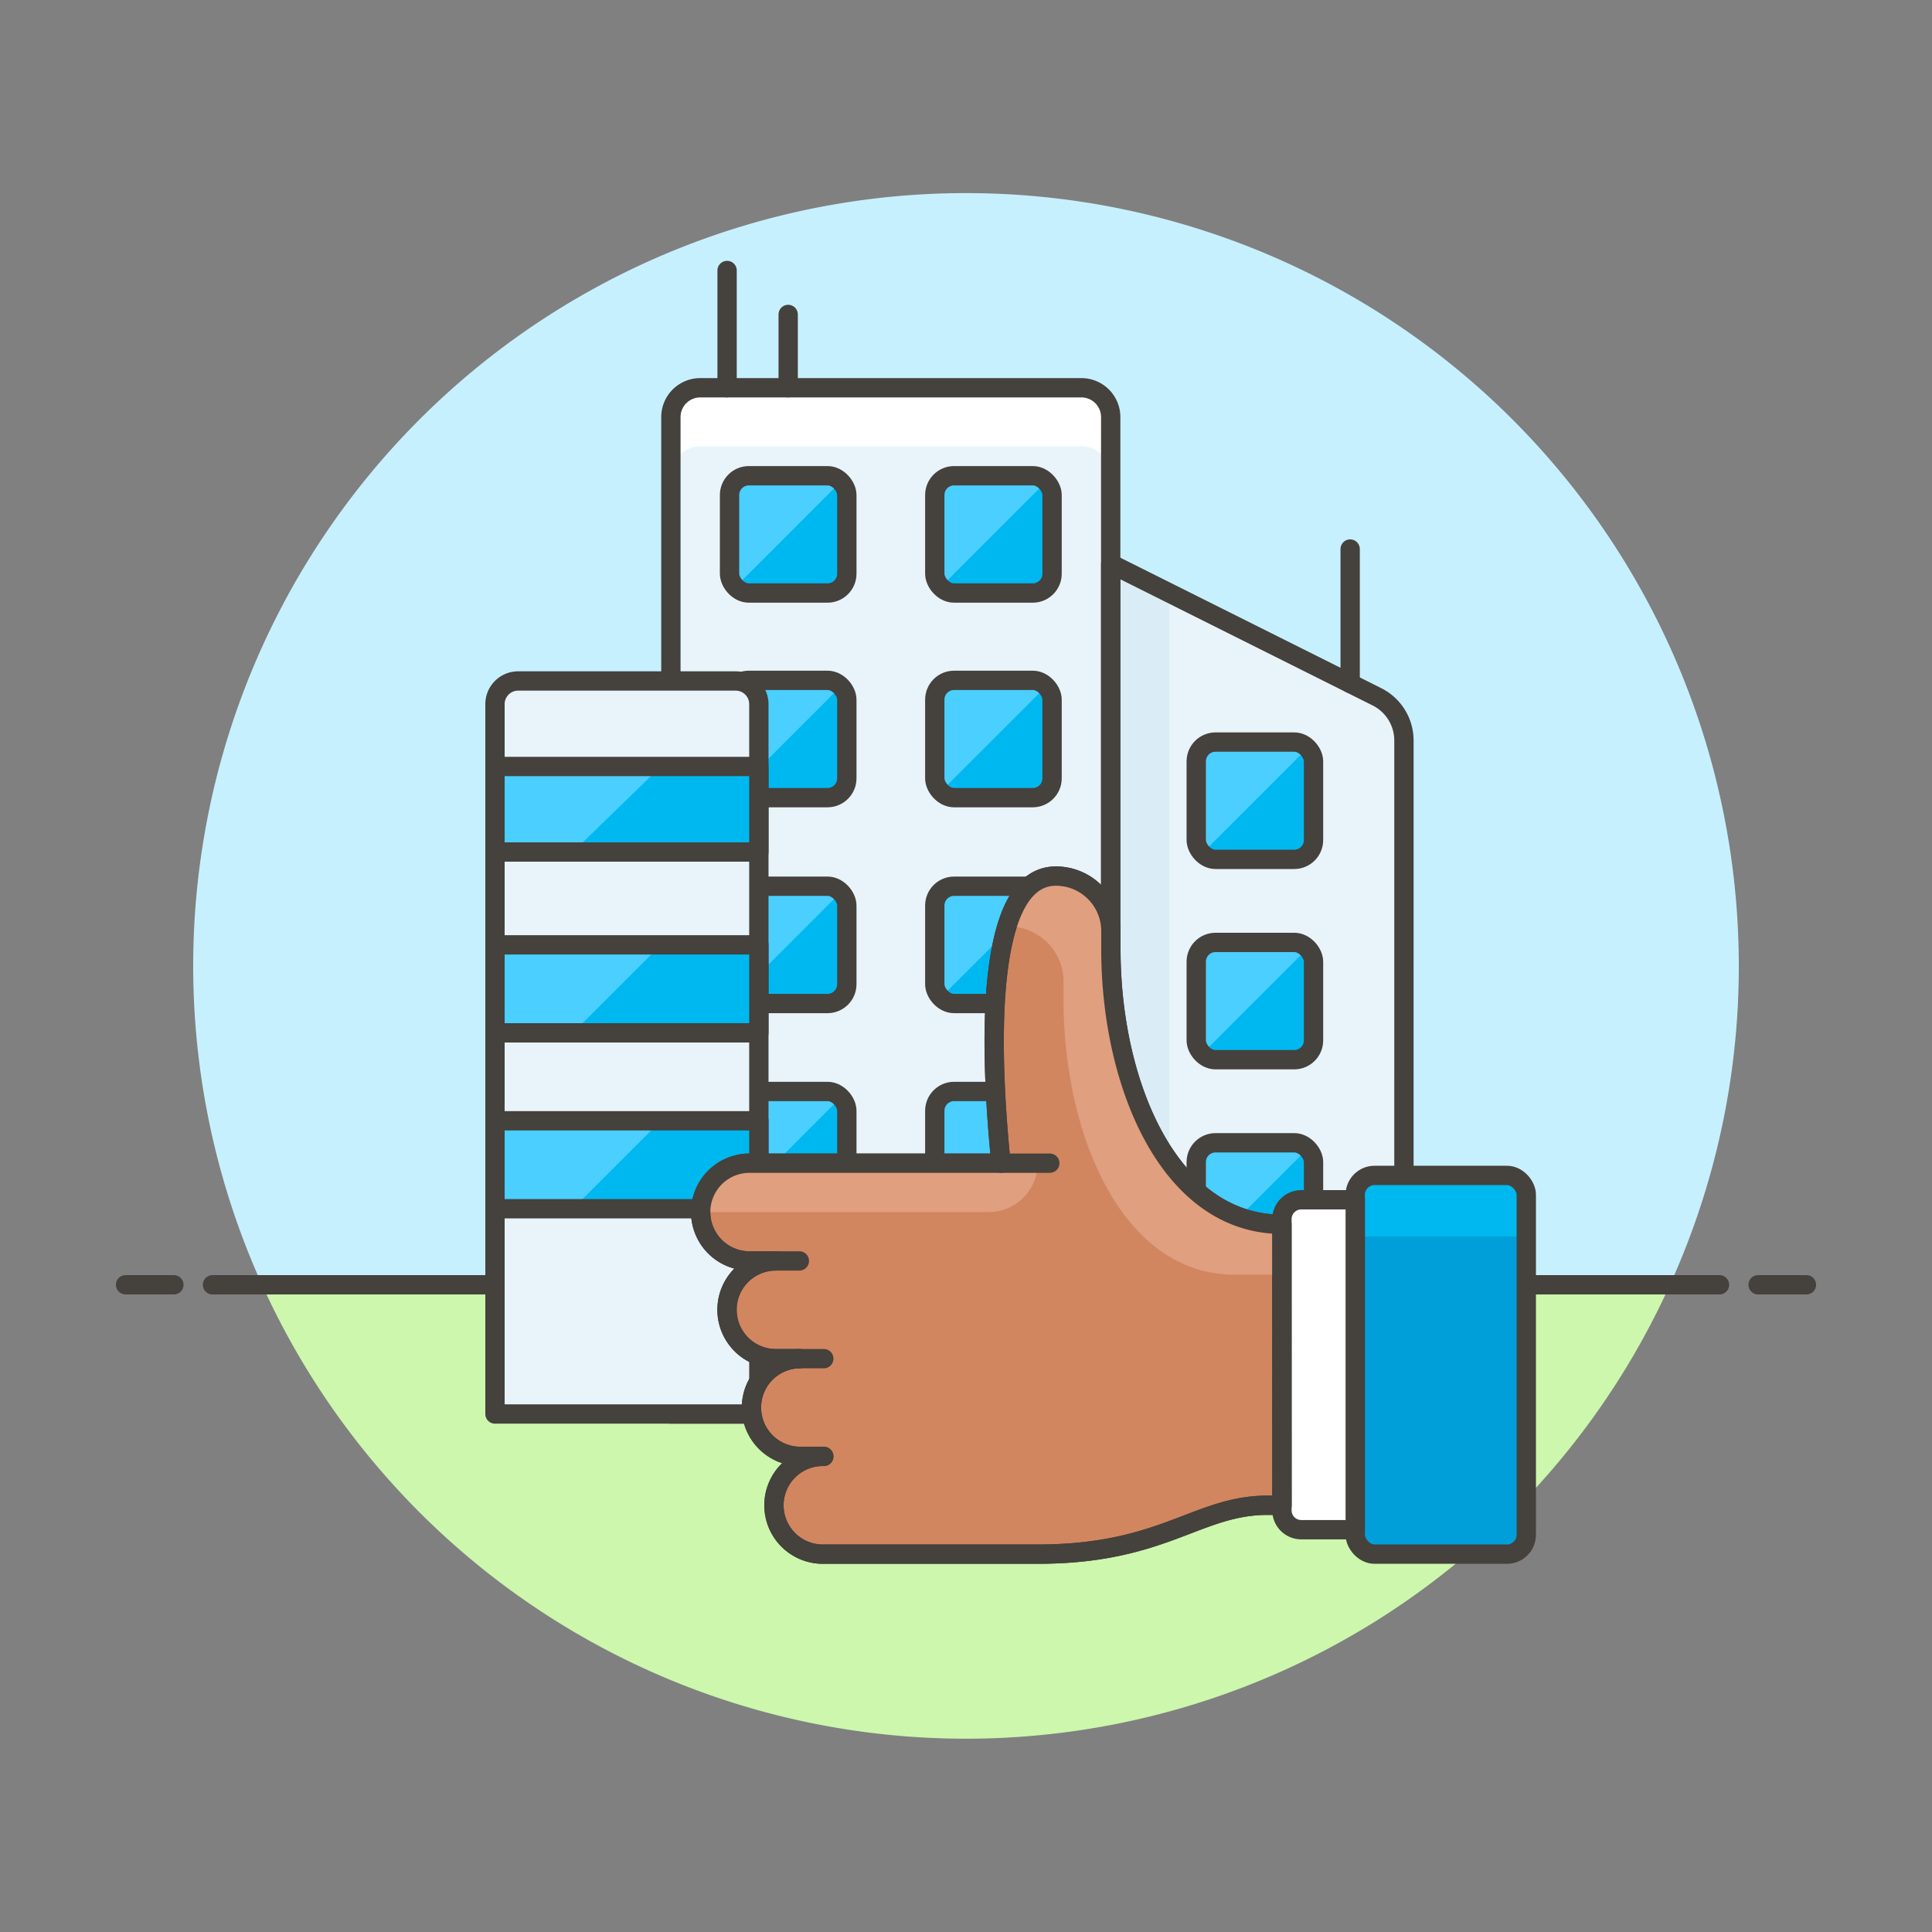 <svg xmlns="http://www.w3.org/2000/svg" viewBox="0 0 100 100"><rect x="0" y="0" width="100" height="100" fill="#808080" stroke="none"/><g class="nc-icon-wrapper"><defs/><path class="a" d="M90 50a40 40 0 1 0-76.436 16.5h72.872A39.844 39.844 0 0 0 90 50z" style="" fill="#c7f0ff"/><path class="b" d="M13.564 66.5a40 40 0 0 0 72.872 0z" style="" fill="#ccf7ad"/><g><path class="c" d="M11 66.5h78" fill="none" stroke="#45413c" stroke-linecap="round" stroke-linejoin="round"/><path class="c" d="M6.5 66.5H9" fill="none" stroke="#45413c" stroke-linecap="round" stroke-linejoin="round"/><path class="c" d="M91 66.5h2.5" fill="none" stroke="#45413c" stroke-linecap="round" stroke-linejoin="round"/></g><g><path class="d" d="M72.667 73.188H57.49V29.176l13.778 6.89a2.529 2.529 0 0 1 1.4 2.262z" style="" fill="#e8f4fa"/><rect class="e" x="61.917" y="59.15" width="6.071" height="6.071" rx="1" style="" fill="#00b8f0"/><path class="f" d="M62.21 64.928a1 1 0 0 1-.293-.707V60.15a1 1 0 0 1 1-1h4.07a1 1 0 0 1 .707.293z" style="" fill="#4acfff"/><rect class="c" x="61.917" y="59.15" width="6.071" height="6.071" rx="1" fill="none" stroke="#45413c" stroke-linecap="round" stroke-linejoin="round"/><path class="d" d="M57.49 73.188H34.725v-51.6a1.518 1.518 0 0 1 1.518-1.517h19.729a1.517 1.517 0 0 1 1.518 1.517z" style="" fill="#e8f4fa"/><rect class="e" x="37.761" y="45.871" width="6.071" height="6.071" rx="1" style="" fill="#00b8f0"/><path class="f" d="M38.054 51.649a1 1 0 0 1-.293-.708v-4.07a1 1 0 0 1 1-1h4.07a1 1 0 0 1 .707.293z" style="" fill="#4acfff"/><rect class="c" x="37.761" y="45.871" width="6.071" height="6.071" rx="1" fill="none" stroke="#45413c" stroke-linecap="round" stroke-linejoin="round"/><rect class="e" x="48.384" y="45.871" width="6.071" height="6.071" rx="1" style="" fill="#00b8f0"/><path class="f" d="M48.677 51.649a1 1 0 0 1-.293-.708v-4.07a1 1 0 0 1 1-1h4.071a1 1 0 0 1 .707.293z" style="" fill="#4acfff"/><rect class="c" x="48.384" y="45.871" width="6.071" height="6.071" rx="1" fill="none" stroke="#45413c" stroke-linecap="round" stroke-linejoin="round"/><rect class="e" x="37.761" y="35.215" width="6.071" height="6.071" rx="1" style="" fill="#00b8f0"/><path class="f" d="M38.054 40.992a1 1 0 0 1-.293-.707v-4.07a1 1 0 0 1 1-1h4.07a1 1 0 0 1 .707.293z" style="" fill="#4acfff"/><rect class="c" x="37.761" y="35.215" width="6.071" height="6.071" rx="1" fill="none" stroke="#45413c" stroke-linecap="round" stroke-linejoin="round"/><rect class="e" x="48.384" y="35.215" width="6.071" height="6.071" rx="1" style="" fill="#00b8f0"/><path class="f" d="M48.677 40.992a1 1 0 0 1-.293-.707v-4.07a1 1 0 0 1 1-1h4.071a1 1 0 0 1 .707.293z" style="" fill="#4acfff"/><rect class="c" x="48.384" y="35.215" width="6.071" height="6.071" rx="1" fill="none" stroke="#45413c" stroke-linecap="round" stroke-linejoin="round"/><rect class="e" x="37.761" y="24.624" width="6.071" height="6.071" rx="1" style="" fill="#00b8f0"/><path class="f" d="M38.054 30.4a1 1 0 0 1-.293-.707v-4.07a1 1 0 0 1 1-1h4.07a1 1 0 0 1 .707.292z" style="" fill="#4acfff"/><rect class="c" x="37.761" y="24.624" width="6.071" height="6.071" rx="1" fill="none" stroke="#45413c" stroke-linecap="round" stroke-linejoin="round"/><rect class="e" x="48.384" y="24.624" width="6.071" height="6.071" rx="1" style="" fill="#00b8f0"/><path class="f" d="M48.677 30.4a1 1 0 0 1-.293-.707v-4.07a1 1 0 0 1 1-1h4.071a1 1 0 0 1 .707.292z" style="" fill="#4acfff"/><rect class="c" x="48.384" y="24.624" width="6.071" height="6.071" rx="1" fill="none" stroke="#45413c" stroke-linecap="round" stroke-linejoin="round"/><rect class="e" x="37.761" y="56.494" width="6.071" height="6.071" rx="1" style="" fill="#00b8f0"/><path class="f" d="M38.054 62.272a1 1 0 0 1-.293-.707v-4.071a1 1 0 0 1 1-1h4.07a1 1 0 0 1 .707.293z" style="" fill="#4acfff"/><rect class="c" x="37.761" y="56.494" width="6.071" height="6.071" rx="1" fill="none" stroke="#45413c" stroke-linecap="round" stroke-linejoin="round"/><rect class="e" x="48.384" y="56.494" width="6.071" height="6.071" rx="1" style="" fill="#00b8f0"/><path class="f" d="M48.677 62.272a1 1 0 0 1-.293-.707v-4.071a1 1 0 0 1 1-1h4.071a1 1 0 0 1 .707.293z" style="" fill="#4acfff"/><rect class="c" x="48.384" y="56.494" width="6.071" height="6.071" rx="1" fill="none" stroke="#45413c" stroke-linecap="round" stroke-linejoin="round"/><path class="g" d="M60.525 30.694l-3.035-1.518v44.012h3.035V30.694z" style="" fill="#daedf7"/><path class="c" d="M72.667 73.188H57.49V29.176l13.778 6.89a2.529 2.529 0 0 1 1.4 2.262z" fill="none" stroke="#45413c" stroke-linecap="round" stroke-linejoin="round"/><path class="c" d="M69.884 35.374v-6.956" fill="none" stroke="#45413c" stroke-linecap="round" stroke-linejoin="round"/><path class="h" d="M55.972 20.071H36.243a1.518 1.518 0 0 0-1.518 1.517v3.036a1.518 1.518 0 0 1 1.518-1.518h19.729a1.518 1.518 0 0 1 1.518 1.518v-3.036a1.518 1.518 0 0 0-1.518-1.517z" style="" fill="#fff"/><path class="c" d="M57.49 73.188H34.725v-51.6a1.518 1.518 0 0 1 1.518-1.517h19.729a1.517 1.517 0 0 1 1.518 1.517z" fill="none" stroke="#45413c" stroke-linecap="round" stroke-linejoin="round"/><path class="c" d="M37.634 20.071V14" fill="none" stroke="#45413c" stroke-linecap="round" stroke-linejoin="round"/><path class="c" d="M40.796 20.071v-3.795" fill="none" stroke="#45413c" stroke-linecap="round" stroke-linejoin="round"/><path class="i" d="M39.278 73.188H25.62V36.447a1.2 1.2 0 0 1 1.2-1.2h11.258a1.2 1.2 0 0 1 1.2 1.2z" stroke="#45413c" stroke-linecap="round" stroke-linejoin="round" fill="#e8f4fa"/><path class="e" d="M25.62 39.674h13.659V44.1H25.62z" style="" fill="#00b8f0"/><path class="f" d="M25.62 39.674V44.1h4.031l4.553-4.426H25.62z" style="" fill="#4acfff"/><path class="c" d="M25.62 39.674h13.659V44.1H25.62z" fill="none" stroke="#45413c" stroke-linecap="round" stroke-linejoin="round"/><path class="e" d="M25.62 48.906h13.659v4.553H25.62z" style="" fill="#00b8f0"/><path class="f" d="M25.62 48.906v4.553h4.031l4.553-4.553H25.62z" style="" fill="#4acfff"/><path class="c" d="M25.62 48.906h13.659v4.553H25.62z" fill="none" stroke="#45413c" stroke-linecap="round" stroke-linejoin="round"/><path class="e" d="M25.62 58.012h13.659v4.553H25.62z" style="" fill="#00b8f0"/><path class="f" d="M25.62 58.012v4.553h4.031l4.553-4.553H25.62z" style="" fill="#4acfff"/><path class="c" d="M25.62 58.012h13.659v4.553H25.62z" fill="none" stroke="#45413c" stroke-linecap="round" stroke-linejoin="round"/><path class="c" d="M42.64 75.383h1.264" fill="none" stroke="#45413c" stroke-linecap="round" stroke-linejoin="round"/><g><rect class="e" x="61.917" y="38.409" width="6.071" height="6.071" rx="1" style="" fill="#00b8f0"/><path class="f" d="M62.21 44.187a1 1 0 0 1-.293-.708v-4.07a1 1 0 0 1 1-1h4.07a1 1 0 0 1 .707.293z" style="" fill="#4acfff"/><rect class="c" x="61.917" y="38.409" width="6.071" height="6.071" rx="1" fill="none" stroke="#45413c" stroke-linecap="round" stroke-linejoin="round"/></g><g><rect class="e" x="61.917" y="48.779" width="6.071" height="6.071" rx="1" style="" fill="#00b8f0"/><path class="f" d="M62.21 54.557a1 1 0 0 1-.293-.707v-4.071a1 1 0 0 1 1-1h4.07a1 1 0 0 1 .707.293z" style="" fill="#4acfff"/><rect class="c" x="61.917" y="48.779" width="6.071" height="6.071" rx="1" fill="none" stroke="#45413c" stroke-linecap="round" stroke-linejoin="round"/></g><g><path class="j" d="M51.809 60.206c-.473-4.724-1.1-14.86 2.845-14.86a2.846 2.846 0 0 1 2.846 2.846v.948c0 6.956 3.017 14.228 8.853 14.228l.005 14.544h-.746c-3.647 0-5.374 2.53-11.906 2.53H42.64a2.53 2.53 0 1 1 0-5.059h-1.265a2.53 2.53 0 0 1 0-5.059H40.11a2.53 2.53 0 0 1 0-5.059h-1.264a2.53 2.53 0 1 1 0-5.059z" stroke="#45413c" stroke-linecap="round" stroke-linejoin="round" fill="#d18660"/><path class="k" d="M63.9 65.977c-5.837 0-8.853-7.272-8.853-14.228V50.8a2.846 2.846 0 0 0-2.847-2.845c-.031 0-.056.013-.086.014.481-1.573 1.272-2.623 2.536-2.623a2.846 2.846 0 0 1 2.85 2.846v.948c0 6.956 3.017 14.228 8.853 14.228v2.609z" style="" fill="#e09f7e"/><path class="k" d="M38.846 60.206h14.86a2.53 2.53 0 0 1-2.53 2.53h-14.86a2.53 2.53 0 0 1 2.53-2.53z" style="" fill="#e09f7e"/><path class="c" d="M54.338 60.206h-2.529" fill="none" stroke="#45413c" stroke-linecap="round" stroke-linejoin="round"/><path class="c" d="M41.375 70.324h1.265" fill="none" stroke="#45413c" stroke-linecap="round" stroke-linejoin="round"/><path class="c" d="M40.11 65.265h1.265" fill="none" stroke="#45413c" stroke-linecap="round" stroke-linejoin="round"/><rect class="l" x="70.147" y="60.839" width="8.853" height="19.603" rx="1" style="" fill="#009fd9"/><path class="e" d="M70.147 61.839a1 1 0 0 1 1-1H78a1 1 0 0 1 1 1V64h-8.853z" style="" fill="#00b8f0"/><rect class="c" x="70.147" y="60.839" width="8.853" height="19.603" rx="1" fill="none" stroke="#45413c" stroke-linecap="round" stroke-linejoin="round"/><path class="m" d="M70.147 79.177h-2.794a1 1 0 0 1-1-1V63.1a1 1 0 0 1 1-1h2.794z" stroke="#45413c" stroke-linecap="round" stroke-linejoin="round" fill="#fff"/><path class="c" d="M51.809 60.206c-.473-4.724-1.1-14.86 2.845-14.86a2.846 2.846 0 0 1 2.846 2.846v.948c0 6.956 3.017 14.228 8.853 14.228l.005 14.544h-.746c-3.647 0-5.374 2.53-11.906 2.53H42.64a2.53 2.53 0 1 1 0-5.059h-1.265a2.53 2.53 0 0 1 0-5.059H40.11a2.53 2.53 0 0 1 0-5.059h-1.264a2.53 2.53 0 1 1 0-5.059z" fill="none" stroke="#45413c" stroke-linecap="round" stroke-linejoin="round"/></g></g></g></svg>